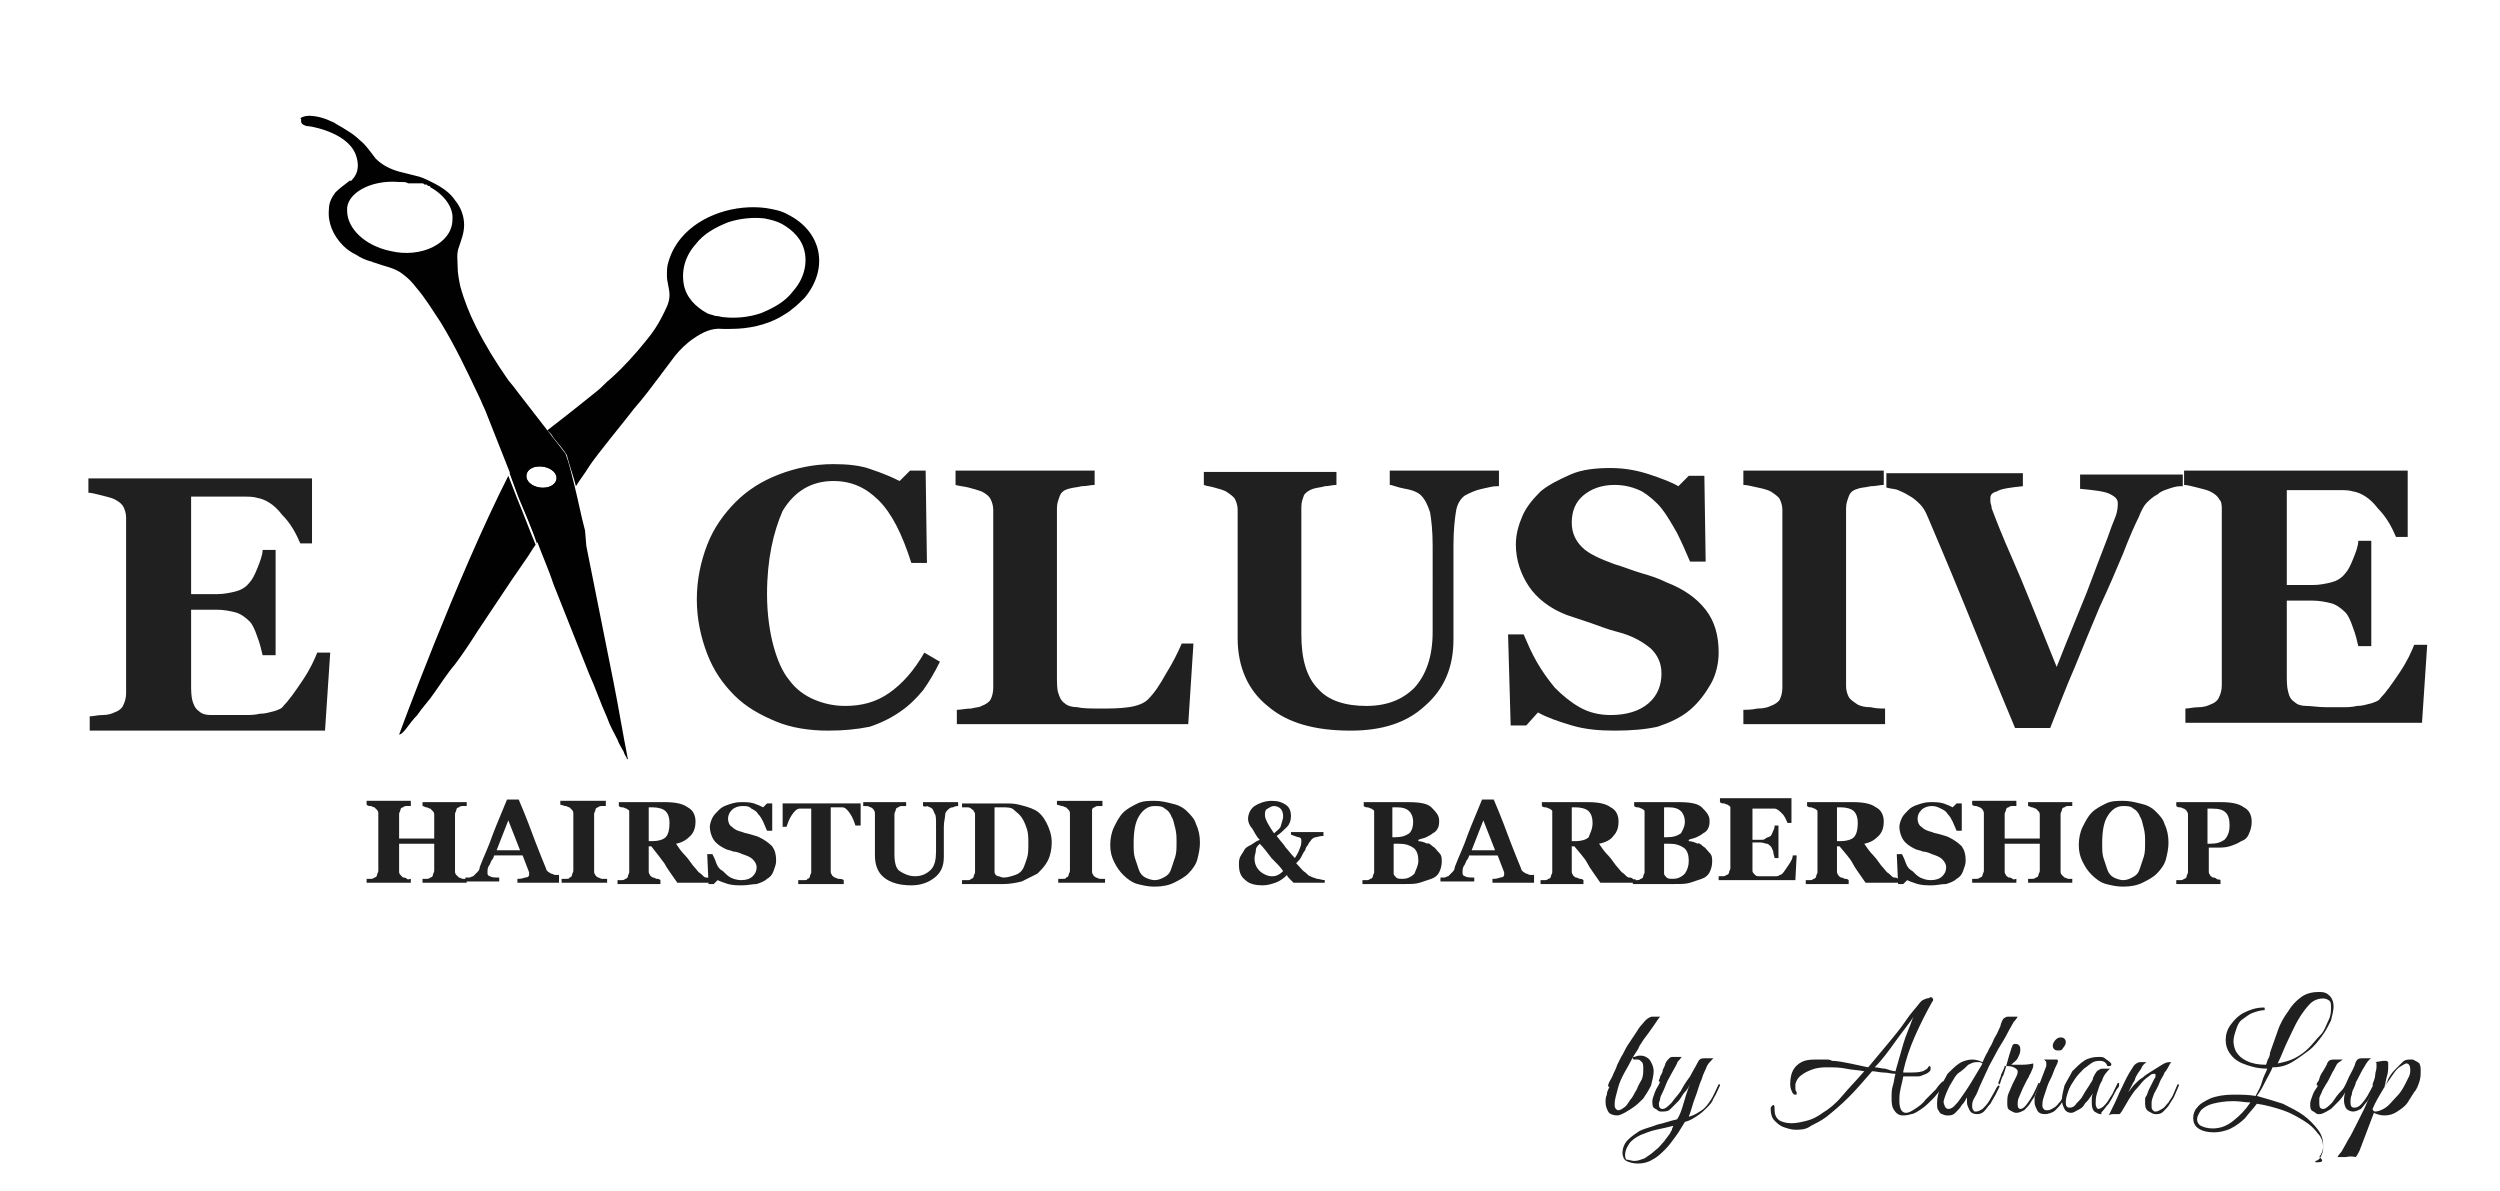 <svg xmlns="http://www.w3.org/2000/svg" xml:space="preserve" x="0" y="0" viewBox="0 0 192.3 91.6"><switch><g><path d="M24.1 41.8h-1c-.3-.7-.7-1.5-1.4-2.2-.6-.8-1.3-1.2-1.9-1.3-.3-.1-.7-.1-1.1-.1h-4v7.5h2c.5 0 1-.1 1.4-.2.4-.1.8-.3 1.1-.7.2-.2.4-.6.6-1.1.2-.5.4-1 .4-1.4h1v8.1h-1c-.1-.4-.2-.9-.4-1.4-.2-.6-.4-1-.6-1.2-.3-.3-.7-.6-1.1-.7s-.9-.2-1.4-.2h-2v5.6c0 .6 0 1 .1 1.4.1.3.2.6.5.8.2.2.5.3.9.3h2.6c.4 0 .8 0 1.2-.1.4 0 .7-.1 1.1-.2.3-.1.6-.2.7-.4.4-.4.9-1.1 1.5-2s.9-1.6 1.1-2.1h1l-.4 6H6.9v-1.1c.3 0 .6-.1 1-.1s.7-.1.9-.2c.3-.1.6-.3.7-.6.1-.2.2-.5.2-.9V39.8c0-.3-.1-.6-.2-.8-.1-.2-.3-.4-.7-.6-.2-.1-.6-.2-1-.3-.4-.1-.8-.2-1-.2v-1.1H24v5zm39.6 14.4c-1.4 0-2.8-.2-4-.7-1.2-.5-2.3-1.1-3.2-2-.9-.9-1.6-1.9-2.1-3.2s-.8-2.7-.8-4.2.3-2.9.8-4.2c.5-1.3 1.3-2.4 2.2-3.3.9-.9 2-1.6 3.3-2.1 1.3-.5 2.7-.8 4.2-.8 1.1 0 2.1.1 2.9.4.9.3 1.6.6 2.2.9l.8-.8h1.2l.1 7.1h-1.2c-.7-2.2-1.5-3.8-2.5-4.8S65.5 37 64.1 37c-1.7 0-3 .8-3.9 2.3-.7 1.6-1.2 3.7-1.2 6.4 0 1.5.2 2.9.5 4s.7 2 1.2 2.6c.5.7 1.2 1.2 1.9 1.5.7.3 1.5.5 2.4.5 1.3 0 2.4-.3 3.4-1s1.9-1.7 2.7-3.1l1.2.7c-.4.8-.8 1.5-1.3 2.2-.5.6-1.1 1.2-1.7 1.6-.7.5-1.5.9-2.4 1.2-1 .2-2 .3-3.2.3zm28.1-6.7-.4 6.2H73.6v-1.1c.3 0 .7-.1 1.1-.1.4-.1.7-.1.8-.2.3-.1.6-.3.7-.5.1-.2.2-.5.2-.9V39.2c0-.3-.1-.6-.2-.8-.1-.2-.3-.4-.7-.6-.3-.1-.6-.2-1-.3-.4-.1-.7-.1-1-.2v-1.1h10.7v1.1c-.3 0-.6.1-1 .1-.4.1-.7.1-1 .2-.4.1-.6.3-.7.6-.1.3-.2.5-.2.9v12.8c0 .6 0 1.1.1 1.4.1.3.2.6.5.8.2.2.6.3 1 .3.4.1 1 .1 1.8.1.7 0 1.4 0 2.1-.1.7-.1 1.2-.3 1.5-.6.5-.5.9-1.1 1.4-2 .5-.8.9-1.6 1.2-2.3h.9zm23.3-12.1c-.3 0-.6.1-1.1.2s-.9.3-1.3.5c-.3.2-.6.6-.7 1.2-.1.6-.2 1.5-.2 2.7v7.2c0 2.1-.7 3.8-2.2 5.1-1.4 1.3-3.3 1.9-5.7 1.9-2.8 0-4.9-.6-6.4-1.9-1.5-1.2-2.3-3-2.3-5.2v-9.9c0-.3-.1-.6-.2-.8-.1-.2-.4-.4-.7-.6-.2-.1-.5-.2-.9-.3-.3-.1-.6-.1-.8-.2v-1h10.2v1c-.3 0-.6.1-.9.1-.3.1-.6.1-.9.2-.3.1-.6.3-.7.5-.1.3-.2.5-.2.9v9.8c0 1.9.4 3.3 1.3 4.2.8.9 2.1 1.3 3.7 1.3s2.8-.5 3.7-1.4c.9-1 1.4-2.4 1.4-4.3V42c0-1.2-.1-2-.2-2.6-.2-.6-.4-1-.7-1.3-.2-.2-.6-.4-1.2-.5s-1-.3-1.2-.3v-1.1h8.4v1.2zm9.1 18.8c-1.2 0-2.3-.1-3.3-.4s-1.9-.6-2.6-1l-.9 1h-1.2l-.2-7h1.2c.3.7.6 1.4 1 2.1.4.7.9 1.4 1.4 2 .6.6 1.2 1.1 1.9 1.5.7.4 1.5.6 2.4.6 1.2 0 2.2-.3 2.9-.9.7-.6 1-1.4 1-2.3 0-.8-.3-1.4-.8-1.9-.6-.5-1.4-1-2.6-1.3-.8-.2-1.5-.5-2.1-.7l-1.8-.6c-1.3-.5-2.3-1.3-2.9-2.2s-1-2-1-3.2c0-.8.2-1.5.5-2.2s.8-1.3 1.4-1.9c.6-.5 1.4-.9 2.3-1.3s2-.5 3.1-.5 2.1.2 3 .5 1.7.6 2.2.9l.8-.8h1.2l.1 6.6H130c-.3-.7-.6-1.4-1-2.2-.4-.7-.8-1.4-1.2-1.9-.4-.5-1-1-1.5-1.3-.6-.3-1.3-.5-2.1-.5-1 0-1.8.3-2.4.8s-.9 1.2-.9 2.1c0 .8.3 1.4.8 1.9s1.4.9 2.5 1.3c.7.2 1.4.5 2.1.7.7.2 1.3.4 1.9.7 1.3.5 2.3 1.2 3 2.1s1 2 1 3.3c0 .8-.2 1.7-.6 2.4s-.9 1.4-1.6 2c-.7.6-1.6 1-2.5 1.3-.9.2-2 .3-3.3.3zm20.7-.5h-10.8v-1.1c.2 0 .6 0 1.1-.1.5 0 .8-.1 1-.2.3-.1.6-.3.7-.5.1-.2.2-.5.2-.9V39.2c0-.3-.1-.6-.2-.8-.1-.2-.4-.4-.7-.6-.2-.1-.5-.2-1-.3s-.8-.2-1.1-.2v-1.1h10.8v1.1c-.3 0-.6.1-1 .1-.4.1-.8.1-1 .2-.4.1-.6.3-.7.6-.1.3-.2.5-.2.9v13.7c0 .3.1.6.2.8s.4.4.7.6c.2.1.5.2 1 .2.4.1.8.1 1.1.1v1.2zm22.8-18.3c-.3 0-.6.1-.9.2s-.6.2-.8.4c-.4.2-.7.5-.9.7s-.4.6-.6 1.1c-.3.6-.7 1.5-1.2 2.8-.5 1.2-1.1 2.6-1.8 4.1-.6 1.4-1.2 2.9-1.9 4.6-.7 1.6-1.3 3.2-1.9 4.7H155c-1.3-3.1-2.6-6.3-3.9-9.5s-2.3-5.5-2.8-6.7c-.2-.5-.4-.8-.6-1s-.5-.5-.9-.7c-.3-.2-.6-.3-.8-.4s-.6-.1-.9-.2v-1.1h10.5v1c-1 .1-1.7.2-2 .4-.4.1-.5.3-.5.5v.3c0 .1.1.3.1.5.3.8.8 2.1 1.6 3.9s1.9 4.6 3.4 8.3c.9-2.3 1.7-4.2 2.3-5.7.6-1.6 1.1-2.9 1.6-4.2.2-.6.4-1.1.6-1.6s.2-.9.2-1.1c0-.3-.2-.5-.6-.7-.4-.2-1.2-.3-2.3-.4v-1.1h7.9v.9zm17.6 3.9h-1c-.3-.7-.7-1.5-1.4-2.2-.6-.8-1.3-1.2-1.9-1.3-.3-.1-.7-.1-1.1-.1h-4V45h2c.5 0 1-.1 1.4-.2.4-.1.8-.3 1.1-.7.2-.2.4-.6.6-1.1.2-.5.4-1 .4-1.4h1v8.1h-1c-.1-.4-.2-.9-.4-1.4-.2-.6-.4-1-.6-1.2-.3-.3-.7-.6-1.1-.7s-.9-.2-1.4-.2h-2v5.6c0 .6 0 1 .1 1.4s.2.6.5.8c.2.2.5.3.9.3s.9.1 1.6.1h1.1c.4 0 .8 0 1.2-.1.4 0 .7-.1 1.1-.2.3-.1.6-.2.7-.4.4-.4.9-1.1 1.5-2s.9-1.6 1.1-2.1h1l-.4 6h-18.2v-1.1c.3 0 .6-.1 1-.1s.7-.1.9-.2c.3-.1.6-.3.7-.6.1-.2.2-.5.2-.9V39.2c0-.3 0-.6-.2-.8-.1-.2-.3-.4-.7-.6-.2-.1-.6-.2-1-.3-.4-.1-.8-.2-1-.2v-1.1h17.2v5.1zM35.9 67.9h-3.4v-.3h.3c.1 0 .2 0 .3-.1.1 0 .2-.1.2-.2s.1-.2.1-.3v-2.1h-2.7V67c0 .1 0 .2.1.3l.2.2c.1 0 .2 0 .3.1s.2 0 .3 0v.3h-3.4v-.3h.3c.1 0 .2 0 .3-.1.1 0 .2-.1.2-.2s.1-.2.1-.3v-4.4c0-.1 0-.2-.1-.3l-.2-.2c-.1 0-.2-.1-.3-.1-.1 0-.2 0-.3-.1v-.3h3.4v.4h-.3c-.1 0-.2 0-.3.1-.1 0-.2.1-.2.2s-.1.2-.1.3v1.9h2.7v-1.8c0-.1 0-.2-.1-.3l-.2-.2c-.1 0-.2-.1-.3-.1-.1 0-.2-.1-.3-.1v-.3h3.4v.3h-.3c-.1 0-.2 0-.3.1-.1 0-.2.1-.2.2s-.1.2-.1.3V67c0 .1 0 .2.1.3l.2.2c.1 0 .2.1.3.1h.3v.3z" fill="#202020"></path><path d="M43.2 67.9h-3.4v-.3c.2 0 .3 0 .6-.1.2 0 .3-.1.3-.2v-.2l-.5-1.3H38c0 .1-.1.3-.2.4-.1.2-.1.3-.2.4-.1.2-.1.3-.1.4v.2c0 .1.1.2.2.2.1.1.4.1.7.1v.3h-2.6v-.3h.3c.1 0 .2-.1.3-.1l.3-.3c.1-.1.2-.2.2-.4.3-.8.7-1.6 1-2.5.3-.8.7-1.7 1.1-2.7h.9c.6 1.4 1 2.5 1.3 3.3s.6 1.5.8 2c0 .1.1.2.1.2s.1.1.3.2c.1 0 .2.1.3.1h.3v.6zM40 65.4l-.9-2.3-.9 2.3H40zm6.7 2.5h-3.5v-.3h.3c.2 0 .3 0 .3-.1.1 0 .2-.1.2-.2s.1-.2.1-.3v-4.4c0-.1 0-.2-.1-.3l-.2-.2c-.1 0-.2-.1-.3-.1-.1 0-.3-.1-.4-.1v-.3h3.5v.4h-.3c-.1 0-.2 0-.3.1-.1 0-.2.1-.2.2s-.1.2-.1.3V67c0 .1 0 .2.1.3 0 .1.1.1.2.2.1 0 .2.1.3.1h.4v.3zm7.8 0h-2.4c-.4-.6-.8-1.1-1-1.5-.3-.4-.6-.8-1-1.3h-.2V67c0 .1 0 .2.1.3 0 .1.1.1.2.2.1 0 .1 0 .3.1.1 0 .2 0 .3.1v.3h-3.3v-.3h.3c.1 0 .2 0 .3-.1.1 0 .2-.1.2-.2s.1-.2.1-.3v-4.7c0-.1-.1-.1-.2-.2-.1 0-.2-.1-.3-.1-.1 0-.2 0-.3-.1v-.3h3.5c.8 0 1.4.1 1.8.4.4.2.6.6.6 1.1 0 .4-.1.8-.4 1.1-.3.3-.6.5-1.1.6.2.3.4.6.7.9.3.3.5.7.8 1 .1.1.2.3.4.4.2.2.3.3.4.3.1 0 .2 0 .3.1h.2v.3zm-3-4.6c0-.4-.1-.7-.3-.9-.2-.2-.6-.3-1-.3h-.3v2.6h.3c.4 0 .8-.1 1-.3s.3-.6.3-1.1z" fill="#202020"></path><path d="M57.1 68.1c-.4 0-.7 0-1.1-.1-.3-.1-.6-.2-.8-.3l-.3.3h-.4l-.1-2.3h.4c.1.2.2.4.3.7s.3.5.5.6c.2.2.4.4.6.5.2.1.5.2.8.2.4 0 .7-.1.9-.3.2-.2.3-.4.3-.7 0-.2-.1-.4-.3-.6-.2-.2-.5-.3-.8-.4-.2-.1-.5-.2-.7-.2-.2-.1-.4-.1-.6-.2-.4-.2-.7-.4-.9-.7-.2-.3-.3-.7-.3-1 0-.2.1-.5.2-.7.1-.2.3-.4.5-.6.2-.2.4-.3.7-.4.3-.1.6-.2 1-.2.3 0 .7 0 1 .1s.5.2.7.3l.3-.3h.4v2.1H59c-.1-.2-.2-.5-.3-.7-.1-.2-.2-.4-.4-.6-.1-.2-.3-.3-.5-.4-.2-.2-.4-.2-.7-.2-.3 0-.6.1-.8.3s-.3.4-.3.7c0 .2.1.5.3.6.2.2.4.3.8.4.2.1.4.1.7.2s.4.1.6.2c.4.2.7.4 1 .7.2.3.3.6.3 1.1 0 .3-.1.5-.2.8-.1.3-.3.5-.5.6-.2.2-.5.3-.8.4-.3 0-.7.1-1.1.1zm9-4.6h-.3c-.1-.3-.2-.6-.4-.9s-.4-.5-.6-.5h-.9V67c0 .1 0 .2.1.3 0 .1.1.1.2.2.1 0 .2.1.3.1.1 0 .3 0 .4.1v.3h-3.5v-.3h.4c.2 0 .3 0 .3-.1.1 0 .2-.1.2-.2s.1-.2.1-.3v-4.9h-.9c-.2 0-.4.2-.6.5s-.3.6-.4.9h-.3v-1.8h6v1.7zm7.6-1.5c-.1 0-.2 0-.4.1-.2 0-.3.1-.4.2-.1.1-.2.2-.2.4s-.1.5-.1.9v2.3c0 .7-.2 1.2-.7 1.6s-1.1.6-1.8.6c-.9 0-1.6-.2-2.1-.6s-.7-1-.7-1.7v-3.2c0-.1 0-.2-.1-.3 0-.1-.1-.1-.2-.2-.1 0-.2-.1-.3-.1h-.3v-.3h3.3v.3h-.3c-.1 0-.2 0-.3.1-.1 0-.2.1-.2.2s-.1.2-.1.3v3.1c0 .6.1 1.1.4 1.3s.7.4 1.2.4.9-.2 1.2-.5.4-.8.4-1.4v-2.1c0-.4 0-.7-.1-.8-.1-.2-.1-.3-.2-.4-.1-.1-.2-.1-.4-.2-.1.1-.3 0-.3 0v-.3h2.7v.3zm5.9.3c.4.2.7.6.9 1s.4.9.4 1.5c0 .5-.1 1-.3 1.4-.2.4-.5.7-.8 1l-1.2.6c-.4.1-.9.2-1.4.2H74v-.3h.4c.2 0 .2 0 .3-.1.1 0 .2-.1.2-.2s.1-.2.1-.3v-4.4c0-.1 0-.2-.1-.3 0-.1-.1-.1-.2-.2s-.2-.1-.4-.1H74v-.3h3.3c.4 0 .7 0 1.1.1s.8.2 1.2.4zm-.9 4.5c.1-.2.2-.5.3-.8.1-.3.1-.7.1-1.1 0-.4 0-.8-.1-1.1-.1-.3-.2-.6-.4-.9s-.4-.4-.6-.6-.5-.2-.9-.2h-.6v5c0 .1.1.2.1.2s.1.1.2.1.2.1.4.1c.3 0 .6-.1.9-.2s.5-.3.6-.5zm6.2 1.1h-3.5v-.3h.3c.2 0 .3 0 .3-.1.1 0 .2-.1.2-.2s.1-.2.1-.3v-4.4c0-.1 0-.2-.1-.3l-.2-.2c-.1 0-.2-.1-.3-.1-.1 0-.3-.1-.4-.1v-.3h3.5v.4h-.3c-.1 0-.2 0-.3.1-.1 0-.2.1-.2.2V67c0 .1 0 .2.1.3 0 .1.1.1.2.2.1 0 .2.1.3.1h.4v.3zm6.4-5.5c.3.3.6.6.7 1 .2.4.3.9.3 1.4 0 .5-.1.9-.2 1.3s-.4.8-.7 1.1c-.3.3-.7.5-1.1.7-.4.2-.9.3-1.5.3-.5 0-.9-.1-1.3-.2s-.8-.4-1.1-.7c-.3-.3-.5-.6-.7-1s-.3-.8-.3-1.3.1-1 .3-1.4c.2-.4.4-.8.7-1.1.3-.3.7-.5 1.1-.7s.9-.2 1.3-.2c.5 0 .9.1 1.3.2.5.1.9.3 1.2.6zm-1.2 4.4.3-.9c.1-.3.1-.7.1-1.1 0-.4 0-.7-.1-1.1-.1-.3-.1-.6-.3-.9-.1-.3-.3-.5-.5-.6-.2-.2-.5-.2-.8-.2-.5 0-.9.3-1.2.8s-.4 1.2-.4 2.1c0 .4 0 .8.1 1.1l.3.9c.1.3.3.5.5.6.2.1.5.2.7.2.3 0 .5-.1.7-.2.4-.2.5-.4.6-.7zm12 1.1h-2.6l-.3-.3c-.1-.1-.2-.2-.2-.3-.3.3-.6.5-.9.6-.3.1-.6.2-1 .2-.5 0-1-.1-1.3-.4-.4-.3-.5-.7-.5-1.2 0-.2 0-.4.1-.6s.2-.3.3-.5c.1-.2.3-.3.5-.4s.4-.3.7-.4c-.3-.3-.4-.6-.6-.9-.2-.2-.3-.5-.3-.7 0-.4.2-.8.5-1s.8-.4 1.3-.4.8.1 1.1.3c.3.2.4.5.4.9 0 .3-.1.6-.3.8-.2.2-.5.5-.8.7.3.4.6.7.7.9.2.2.4.5.7.8.2-.3.3-.5.4-.8.1-.2.1-.4.1-.6 0-.1-.1-.2-.2-.2s-.3-.1-.6-.2V64h2.5v.3c-.3 0-.5.1-.6.1-.1 0-.3.1-.4.3-.1.1-.1.1-.2.3-.1.1-.2.3-.2.4-.1.1-.2.3-.3.5-.1.2-.2.3-.4.5.3.3.5.6.7.7.2.2.3.3.4.3.1.1.3.1.5.2.2 0 .4.1.6.1v.2zm-3.4-.9c-.2-.3-.5-.6-.9-1-.3-.4-.6-.8-.9-1.1-.2.2-.3.3-.3.5s-.1.4-.1.6c0 .4.1.7.4 1 .2.2.6.4.9.4.2 0 .3 0 .5-.1s.3-.2.4-.3zm0-4.2c0-.3-.1-.5-.2-.6s-.3-.2-.5-.2-.3.1-.5.2-.2.3-.2.5.1.4.2.6c.1.2.3.5.5.8.2-.2.4-.3.5-.5.1-.4.2-.6.2-.8zm11.5 2.3c.2.1.3.3.5.5s.2.4.2.7c0 .3-.1.6-.2.8-.1.2-.3.4-.6.5l-.9.3c-.3.1-.7.1-1.2.1h-3.2v-.3h.3c.1 0 .2 0 .3-.1.1 0 .2-.1.2-.2s.1-.2.1-.3v-4.7c0-.1-.1-.1-.2-.2-.1 0-.2-.1-.3-.1-.1 0-.2 0-.3-.1v-.3h3.4c.9 0 1.5.1 1.8.4s.6.6.6 1c0 .2 0 .4-.1.6s-.2.3-.4.4c-.1.1-.3.2-.5.3s-.4.1-.6.2v.1c.2 0 .5.1.7.2 0-.1.2 0 .4.2zm-1.5-1.9c0-.3-.1-.6-.3-.8-.2-.2-.5-.3-.9-.3h-.4v2.3h.2c.5 0 .8-.1 1.1-.3.2-.2.3-.5.3-.9zm.4 3c0-.4-.1-.8-.4-1-.3-.2-.6-.3-1.1-.3h-.4v2.3c0 .1.1.2.2.3s.3.1.5.1c.3 0 .6-.1.9-.4.1-.3.3-.6.3-1zm9.1 1.7h-3.4v-.3c.2 0 .3 0 .6-.1.2 0 .3-.1.3-.2v-.2l-.5-1.3H113c0 .1-.1.3-.2.4-.1.2-.1.3-.2.4-.1.2-.1.3-.1.4v.2c0 .1.1.2.2.2.1.1.4.1.7.1v.3h-2.6v-.3h.3c.1 0 .2-.1.3-.1l.3-.3c.1-.1.2-.2.2-.4.3-.8.7-1.6 1-2.5.3-.8.7-1.7 1.1-2.7h.9c.6 1.4 1 2.5 1.3 3.3s.6 1.5.8 2c0 .1.1.2.1.2s.1.1.3.2c.1 0 .2.1.3.1h.3v.6zm-3.2-2.5-.9-2.3-.9 2.3h1.8zm10.5 2.5h-2.4c-.4-.6-.8-1.1-1-1.5s-.6-.8-1-1.3h-.2V67c0 .1 0 .2.1.3 0 .1.1.1.2.2.1 0 .1 0 .3.1.1 0 .2 0 .3.1v.3h-3.3v-.3h.3c.1 0 .2 0 .3-.1.1 0 .2-.1.2-.2s.1-.2.1-.3v-4.7c0-.1-.1-.1-.2-.2-.1 0-.2-.1-.3-.1-.1 0-.2 0-.3-.1v-.3h3.5c.8 0 1.4.1 1.8.4.4.2.6.6.6 1.1 0 .4-.1.8-.4 1.1-.2.3-.6.5-1.1.6.2.3.4.6.7.9.3.3.5.7.8 1 .1.1.2.3.4.4.2.2.3.3.4.3.1 0 .2 0 .3.1s.2 0 .2 0v.3zm-3-4.6c0-.4-.1-.7-.3-.9-.2-.2-.6-.3-1-.3h-.3v2.6h.3c.4 0 .8-.1 1-.3.1-.3.3-.6.3-1.1z" fill="#202020"></path><path d="M131 65.1c.2.1.3.3.5.5s.2.4.2.7c0 .3-.1.6-.2.8-.1.2-.3.4-.6.5l-.9.3c-.3.1-.7.1-1.2.1h-3.2v-.3h.3c.1 0 .2 0 .3-.1.1 0 .2-.1.2-.2s.1-.2.1-.3v-4.7c0-.1-.1-.1-.2-.2-.1 0-.2-.1-.3-.1-.1 0-.2 0-.3-.1v-.3h3.4c.9 0 1.5.1 1.8.4s.6.6.6 1c0 .2 0 .4-.1.6s-.2.3-.4.4c-.1.1-.3.2-.5.3s-.4.1-.6.2v.1c.2 0 .5.1.7.2 0-.1.2 0 .4.2zm-1.4-1.9c0-.3-.1-.6-.3-.8-.2-.2-.5-.3-.9-.3h-.4v2.3h.2c.5 0 .8-.1 1.1-.3.1-.2.3-.5.3-.9zm.3 3c0-.4-.1-.8-.4-1-.3-.2-.6-.3-1.1-.3h-.4v2.3c0 .1.1.2.2.3s.3.1.5.1c.3 0 .6-.1.9-.4.2-.3.3-.6.3-1zm7.9-2.9h-.3c-.1-.2-.2-.5-.4-.7-.2-.2-.4-.4-.6-.4h-1.7v2.4h.6c.2 0 .3 0 .4-.1s.3-.1.4-.2c.1-.1.1-.2.2-.4s.1-.3.1-.4h.3V66h-.3c0-.1-.1-.3-.1-.5-.1-.2-.1-.3-.2-.4-.1-.1-.2-.2-.3-.2-.1 0-.3-.1-.5-.1h-.6V67c0 .1.1.2.2.3.1.1.2.1.3.1h1.3c.1 0 .2 0 .3-.1.1 0 .2-.1.2-.1.1-.1.3-.4.5-.7.2-.3.3-.5.3-.7h.3l-.1 1.9h-5.9v-.3h.3c.1 0 .2 0 .3-.1.1 0 .2-.1.2-.2s.1-.2.1-.3v-4.7c0-.1-.1-.1-.2-.2-.1 0-.2-.1-.3-.1s-.2 0-.3-.1v-.3h5.5v1.9zm8.1 4.6h-2.4c-.4-.6-.8-1.1-1-1.5s-.6-.8-1-1.3h-.2V67c0 .1 0 .2.1.3 0 .1.1.1.2.2.1 0 .1 0 .3.1.1 0 .2 0 .3.1v.3h-3.3v-.3h.3c.1 0 .2 0 .3-.1.1 0 .2-.1.2-.2s.1-.2.1-.3v-4.7c0-.1-.1-.1-.2-.2-.1 0-.2-.1-.3-.1-.1 0-.2 0-.3-.1v-.3h3.5c.8 0 1.4.1 1.8.4.4.2.6.6.6 1.1 0 .4-.1.8-.4 1.1-.3.3-.6.5-1.1.6.2.3.4.6.7.9.3.3.5.7.8 1 .1.1.2.3.4.4.2.2.3.3.4.3.1 0 .2 0 .3.1h.2v.3zm-3-4.6c0-.4-.1-.7-.3-.9-.2-.2-.6-.3-1-.3h-.3v2.6h.3c.4 0 .8-.1 1-.3s.3-.6.3-1.1z" fill="#202020"></path><path d="M148.6 68.1c-.4 0-.7 0-1.1-.1-.3-.1-.6-.2-.8-.3l-.3.3h-.4l-.1-2.3h.4c.1.2.2.4.3.7s.3.5.5.6c.2.2.4.4.6.5.2.1.5.2.8.2.4 0 .7-.1.9-.3.2-.2.3-.4.3-.7 0-.2-.1-.4-.3-.6-.2-.2-.5-.3-.8-.4-.2-.1-.5-.2-.7-.2-.2-.1-.4-.1-.6-.2-.4-.2-.7-.4-.9-.7-.2-.3-.3-.7-.3-1 0-.2.1-.5.2-.7.1-.2.3-.4.5-.6.2-.2.4-.3.7-.4.3-.1.6-.2 1-.2.3 0 .7 0 1 .1s.5.2.7.3l.3-.3h.4v2.1h-.4c-.1-.2-.2-.5-.3-.7-.1-.2-.2-.4-.4-.6-.1-.2-.3-.3-.5-.4-.2-.1-.4-.2-.7-.2-.3 0-.6.1-.8.3-.2.2-.3.4-.3.7 0 .2.1.5.3.6.2.2.4.3.8.4.2.1.4.1.7.2s.4.1.6.2c.4.2.7.4 1 .7.2.3.3.6.3 1.1 0 .3-.1.5-.2.8-.1.3-.3.5-.5.6-.2.2-.5.3-.8.4-.4 0-.7.1-1.1.1zm10.8-.2H156v-.3h.3c.1 0 .2 0 .3-.1.1 0 .2-.1.2-.2s.1-.2.1-.3v-2.1h-2.7V67c0 .1 0 .2.1.3 0 .1.1.1.2.2.1 0 .2 0 .3.1s.2 0 .3 0v.3h-3.4v-.3h.3c.1 0 .2 0 .3-.1.1 0 .2-.1.2-.2s.1-.2.1-.3v-4.4c0-.1 0-.2-.1-.3 0-.1-.1-.1-.2-.2-.1 0-.2-.1-.3-.1-.1 0-.2 0-.3-.1v-.3h3.4v.4h-.3c-.1 0-.2 0-.3.1-.1 0-.2.1-.2.2s-.1.2-.1.3v1.9h2.7v-1.8c0-.1 0-.2-.1-.3l-.2-.2c-.1 0-.2-.1-.3-.1-.1 0-.2-.1-.3-.1v-.3h3.4v.3h-.3c-.1 0-.2 0-.3.1-.1 0-.2.1-.2.2s-.1.2-.1.3V67c0 .1 0 .2.1.3l.2.2c.1 0 .2.1.3.1h.3v.3zm6.4-5.5c.3.3.6.6.7 1 .2.4.3.9.3 1.4 0 .5-.1.9-.2 1.3s-.4.8-.7 1.1c-.3.3-.7.5-1.1.7-.4.2-.9.3-1.5.3-.5 0-.9-.1-1.3-.2s-.8-.4-1.1-.7c-.3-.3-.5-.6-.7-1s-.3-.8-.3-1.3.1-1 .3-1.4c.2-.4.4-.8.7-1.1.3-.3.7-.5 1.1-.7.4-.2.9-.2 1.3-.2.5 0 .9.1 1.3.2.5.1.9.3 1.2.6zm-1.2 4.4.3-.9c.1-.3.1-.7.1-1.1 0-.4 0-.7-.1-1.1-.1-.3-.1-.6-.3-.9-.1-.3-.3-.5-.5-.6-.2-.2-.5-.2-.8-.2-.5 0-.9.3-1.2.8s-.4 1.2-.4 2.1c0 .4 0 .8.1 1.1l.3.9c.1.3.3.5.5.6.2.1.5.2.7.2.3 0 .5-.1.7-.2.4-.2.5-.4.6-.7zm8.6-3.6c0 .4-.1.7-.2.9-.1.3-.3.5-.6.6-.3.2-.6.3-.9.4-.3.1-.7.1-1.1.1h-.5V67c0 .1 0 .2.1.3 0 .1.1.1.2.2.1 0 .2 0 .3.1s.2 0 .3.1v.3h-3.4v-.3h.3c.1 0 .2 0 .3-.1.1 0 .2-.1.2-.2s.1-.2.1-.3v-4.4c0-.1 0-.2-.1-.3 0-.1-.1-.1-.2-.2-.1 0-.2-.1-.3-.1-.1 0-.2 0-.3-.1v-.3h3.4c.8 0 1.4.1 1.8.4.4.2.6.6.6 1.1zm-1.7.3c0-.5-.1-.8-.3-1-.2-.2-.5-.3-1-.3h-.4v2.7h.2c.5 0 .8-.1 1.1-.3.3-.3.4-.7.4-1.1zm-47.1 22.3c-.3 0-.6-.1-.7-.3-.1-.2-.2-.4-.2-.7 0-.2 0-.4.1-.6 0-.2.1-.4.2-.6-.1 0-.1 0-.1-.1 0 0 0-.1.1-.3.1-.2.2-.3.3-.6.1-.2.2-.4.3-.7l.3-.6c.2-.3.3-.6.5-.9l.6-.9c.2-.3.3-.5.5-.7.3-.4.6-.6.8-.6h.6c-.1.1-.3.4-.5.7-.2.3-.5.7-.8 1.1-.1.2-.3.4-.4.7-.2.3-.4.6-.6 1-.2.4-.4.7-.6 1.1-.2.4-.3.7-.4 1.1s-.2.7-.2 1c0 .2 0 .3.1.4.1.1.1.1.2.1s.3-.1.4-.2c.2-.1.3-.3.5-.6.2-.2.3-.5.5-.8.1-.3.3-.6.4-.8.1-.3.1-.5.1-.8 0-.2 0-.4-.1-.5s-.2-.2-.3-.2h-.3s-.1 0-.1-.1 0-.1.1-.1.2-.1.4-.1.3 0 .5.1.3.2.4.4c.1.2.2.4.2.7 0 .3-.1.7-.2 1.1-.2.4-.4.7-.6 1-.3.3-.5.5-.8.7s-.9.6-1.2.6zm1.6 3.7c-.4 0-.7-.1-.9-.2s-.3-.4-.3-.6c0-.3.1-.7.4-1s.6-.5.9-.7c.4-.2.9-.3 1.4-.5.5-.1 1-.3 1.5-.4.2-.3.3-.6.4-.9.1-.3.2-.7.3-1 .1-.3.2-.6.3-.8-.1.2-.2.4-.4.6s-.3.5-.5.7l-.6.6c-.2.2-.4.2-.7.2-.1 0-.2 0-.3-.1s-.2-.1-.3-.2c-.1-.1-.1-.3-.1-.5s.1-.4.2-.7.3-.5.4-.8h-.1v-.1s.1-.2.1-.3c.1-.2.2-.3.2-.5.1-.2.2-.4.2-.5.1-.2.2-.3.3-.4.1-.1.2-.1.3-.1h.7c-.1 0-.1.1-.2.2s-.2.2-.2.3c-.2.4-.4.7-.6 1.1-.2.3-.3.7-.5 1.1-.1.2-.2.4-.2.5s-.1.3-.1.4c0 .3.1.4.3.4.2 0 .4-.2.7-.5.2-.3.5-.6.7-.9.2-.4.4-.7.7-1.1.2-.4.4-.7.6-1.1.1-.2.2-.3.5-.3h.7c-.2.2-.4.4-.5.6-.1.3-.3.6-.4 1-.2.4-.3.9-.5 1.4-.2.5-.3 1-.5 1.5.4-.1.7-.3 1-.5s.5-.5.7-.8.4-.8.6-1.2c.1 0 .1 0 .1.1-.2.4-.3.7-.5 1-.1.3-.3.5-.5.7s-.4.4-.7.6c-.3.2-.6.4-1 .5-.2.3-.4.7-.7 1.1s-.5.7-.8 1c-.3.3-.6.6-1 .8-.3.2-.7.3-1.1.3zm-.3-.2c.3 0 .5-.1.8-.2.3-.2.6-.4.8-.6.3-.2.5-.5.7-.7.2-.3.4-.5.5-.7 0-.1.1-.1.1-.2s.1-.2.1-.3c-.4.1-.8.2-1.3.3-.5.1-.9.3-1.2.4-.4.2-.7.4-.9.7-.2.3-.3.6-.3.8 0 .1 0 .3.1.4.2 0 .4.1.6.1zm12.4-2.4c-.3 0-.6-.1-.9-.2-.3-.1-.5-.3-.7-.5-.2-.2-.3-.5-.3-.9 0-.1 0-.2.1-.2 0-.1.1-.1.1-.1.1 0 .1.1.1.4 0 .3.1.6.4.8.2.1.5.2.9.2s.8-.1 1.2-.2c.4-.1.8-.3 1.2-.6.5-.3 1-.7 1.5-1.3s1.1-1.2 1.7-1.9c-.5-.1-1-.1-1.4-.2-.5-.1-1-.1-1.4-.1-.3 0-.6 0-1 .1-.3.1-.6.2-.9.4-.3.2-.5.4-.6.8v.3c0 .1 0 .2.1.3v.1c0 .1 0 .1-.1.1s-.1 0-.2-.1c-.1-.2-.2-.4-.2-.7 0-.5.1-.9.3-1.2.2-.3.5-.5.8-.6.3-.1.7-.1 1.1-.1h.5c.2 0 .4 0 .5.1.4 0 .9.1 1.4.2.5.1.9.2 1.4.3l1.5-1.8c.5-.6 1-1.2 1.4-1.8.4-.6.8-1 1.1-1.4l.1-.1c.1-.1.2-.1.4-.2.2 0 .3-.1.3-.1.1 0 .2.1.2.2 0 0 0 .1-.1.2-.5.9-.9 1.7-1.3 2.6-.4.9-.7 1.8-.9 2.7v.1h.4c.4 0 .8 0 1.1-.1.2-.1.4-.2.4-.3l.1-.1s.1 0 .1.1v.2c-.1.2-.3.3-.6.4-.2.1-.3.1-.5.1h-1c-.1.6-.3 1.1-.3 1.7v.2c0 .6.2.9.5.9.2 0 .4-.1.7-.3s.6-.4.8-.7l.8-.8c.2-.3.4-.5.5-.6h.1c.1 0 .1.1.1.2 0 0-.1.1-.3.4-.2.2-.4.5-.6.7-.3.3-.6.6-.9.8-.3.2-.6.4-.8.4-.3.1-.5.1-.6.1-.3 0-.5-.1-.7-.4-.2-.3-.2-.6-.2-1 0-.3 0-.6.1-.9.1-.3.1-.6.2-.9-.3 0-.6-.1-.9-.1s-.6-.1-.9-.1c-.6.7-1.2 1.4-1.8 2-.6.6-1.2 1.1-1.7 1.5-.4.3-.8.5-1.2.7-.4.3-.8.3-1.2.3zm7.7-4.5.6-2.1c.2-.7.5-1.3.7-1.9l.1-.2c-.4.6-.9 1.2-1.4 1.9-.5.7-1 1.4-1.6 2 .3 0 .5.1.8.1.3.1.6.2.8.2z" fill="#202020"></path><path d="M152.1 85.7c-.3 0-.5-.1-.6-.3s-.2-.4-.2-.6v-.4c-.1.2-.2.4-.4.6-.1.2-.3.4-.5.6-.2.2-.4.2-.6.2-.1 0-.2 0-.4-.1-.1 0-.2-.1-.3-.3-.1-.1-.1-.3-.1-.6s.1-.7.2-1.1c.2-.4.4-.7.6-1.1.3-.3.6-.6.9-.8s.7-.3 1-.3c.3 0 .6.1.8.2.1-.2.2-.5.4-.8.1-.3.3-.5.4-.8s.3-.5.4-.8c.1-.2.2-.4.2-.5.1-.3.2-.5.3-.5.1-.1.2-.1.4-.1h.6s-.1.2-.3.4c-.1.2-.3.5-.5.9s-.4.7-.7 1.2c-.2.4-.5.9-.7 1.3-.2.4-.4.9-.6 1.3-.2.4-.3.8-.5 1.1s-.2.5-.2.7c0 .1 0 .2.1.3 0 .1.1.1.2.1.2 0 .3-.1.5-.2.2-.2.3-.3.5-.6.1-.2.3-.5.4-.7.1-.2.2-.4.3-.5.1 0 .1 0 .1.1l-.3.6c-.1.2-.3.5-.4.7-.2.2-.3.4-.5.6-.1.1-.3.2-.5.2zm-2.2-.4c.1 0 .3-.1.4-.2s.3-.3.5-.6.5-.7.8-1.2l.9-1.5c-.1 0-.1-.1-.2-.1h-.3c-.2 0-.4.1-.6.2-.2.2-.4.4-.7.6s-.4.5-.6.8c-.2.3-.3.6-.4.8-.1.3-.2.5-.2.7.1.4.2.5.4.5z" fill="#202020"></path><path d="M153.8 83.4c.1-.1.1-.4.3-.7.1-.3.2-.6.3-1 .1-.4.2-.7.3-1 0-.1.1-.2.1-.3.1-.1.1-.1.2-.1s.2 0 .3.1.1.2.1.4-.1.4-.2.6-.3.3-.5.5h.6c.4 0 .7 0 1.1-.1v.1c0 .1 0 .2-.1.4s-.1.3-.2.4c0 .1-.1.2-.2.4l-.3.6c-.1.2-.2.5-.3.7s-.1.4-.1.6c0 .2.1.3.2.3.2 0 .4-.2.6-.5.3-.4.5-.8.8-1.5.1 0 .1 0 .1.1-.1.2-.2.5-.3.7-.1.3-.3.5-.4.7s-.3.4-.5.6c-.2.1-.4.2-.6.2-.2 0-.3-.1-.5-.2s-.2-.3-.2-.6c0-.2 0-.5.1-.7.1-.2.2-.5.3-.7l.3-.6c.1-.2.1-.3.1-.4 0-.1-.1-.2-.3-.3-.2-.1-.4-.1-.7-.1-.1.4-.3.6-.3.8-.1.2-.1.3-.2.5.1.2.1.1.1.1z" fill="#202020"></path><path d="M157.3 85.7c-.3 0-.5-.1-.6-.3-.1-.2-.2-.4-.2-.6v-.4c0-.1.1-.2.1-.3l.8-2.1v-.2c0-.1 0-.2-.1-.2 0-.1-.1-.1-.1-.1h1c.1 0 .1.1.1.1s0 .1-.1.3c-.1.2-.2.4-.3.7-.1.3-.3.6-.4.9l-.3.9c-.1.3-.1.5-.1.6 0 .1 0 .2.1.3.1.1.1.1.3.1.2 0 .3-.1.5-.2s.3-.3.5-.5c.1-.2.3-.4.4-.7.1-.2.2-.5.3-.7.1 0 .1 0 .1.1-.1.2-.2.4-.3.7s-.3.5-.4.7-.3.4-.5.6-.6.3-.8.3zm1-4.9c-.1 0-.2 0-.3-.1s-.1-.2-.1-.3c0-.1.1-.3.2-.4.1-.1.2-.2.4-.2.1 0 .2 0 .3.1.1.1.1.2.1.3 0 .1-.1.3-.2.4-.1.2-.2.2-.4.2z" fill="#202020"></path><path d="M161.6 85.7c-.2 0-.3-.1-.5-.2-.1-.1-.2-.3-.2-.6v-.4c0-.1 0-.2.1-.4-.1.1-.2.3-.3.4-.1.2-.3.3-.4.5s-.3.3-.5.4c-.2.1-.3.2-.5.2s-.4-.1-.5-.3-.2-.4-.2-.7c0-.3.1-.7.2-1.1.2-.4.4-.7.6-1.1.3-.3.6-.6.9-.8.3-.2.7-.3 1.1-.3.2 0 .4 0 .5.1s.3.2.4.3c.1.1.1.1.1.2 0 0 0 .1-.1.1h-.2c-.1-.3-.3-.4-.6-.4-.1 0-.3 0-.5.1s-.4.3-.7.5c-.2.2-.5.5-.7.8-.2.3-.4.6-.5.9s-.2.6-.2.9c0 .3.1.4.3.4.2 0 .4-.1.5-.3.2-.2.4-.4.5-.6s.3-.5.5-.8c.1-.2.3-.4.3-.6.1-.2.2-.4.3-.5.1-.1.3-.2.4-.2h.6c-.2.2-.5.5-.6.9-.2.3-.3.7-.4 1-.1.3-.1.6-.1.8 0 .2.1.4.2.4s.3-.1.4-.2c.1-.1.3-.3.4-.5.1-.2.3-.4.4-.7l.3-.6h.1v.2s0 .1-.1.2-.2.3-.3.5c-.1.2-.2.4-.4.7-.2.2-.3.4-.5.6s.1.2-.1.2zm.6.1c.3-.6.6-1.2.8-1.7.3-.6.5-1.1.8-1.6.2-.3.3-.5.4-.6.1-.1.3-.2.4-.2h.5c-.1.1-.3.2-.4.5-.2.3-.4.5-.5.9-.2.3-.3.6-.5.9.2-.2.3-.4.5-.6s.4-.4.6-.5c.2-.2.4-.3.7-.5.3-.2.5-.3.8-.5s.5-.2.6-.2h.1c-.2.3-.3.6-.5.8-.1.3-.3.5-.4.8-.1.3-.3.6-.4.8-.1.3-.2.5-.2.7v.3c0 .1 0 .2.1.3s.1.1.2.1c.2 0 .3-.1.5-.2s.3-.3.5-.5c.1-.2.3-.4.4-.7.1-.2.2-.5.3-.7.1 0 .1 0 .1.1-.1.2-.2.5-.3.7-.1.3-.3.5-.4.7s-.3.4-.5.6c-.2.2-.4.2-.6.2-.2 0-.3-.1-.5-.2s-.3-.3-.3-.6v-.3c0-.1 0-.2.1-.3.1-.2.1-.3.2-.5l.4-.8c.1-.1.1-.2.1-.2v-.1c0-.1 0-.1-.1-.1s-.2 0-.3.1c-.1.1-.3.2-.5.4s-.4.5-.7.8c-.3.4-.6.9-1 1.6-.1.1-.1.2-.2.2h-.5c-.2 0-.3.1-.3.1zm16.1 3.6h-.2v-.1c.1 0 .3-.1.4-.3.1-.2.2-.4.2-.7 0-.4-.1-.8-.4-1.1-.3-.4-.6-.7-1.1-1-.5-.3-1-.6-1.6-.8s-1.3-.4-2-.5c-.3.4-.6.7-.9 1.1-.3.3-.7.6-1.1.8-.4.2-.9.3-1.3.3-.5 0-.9-.1-1.2-.3-.3-.2-.4-.5-.4-.8 0-.3.1-.6.3-.8.2-.3.6-.5 1-.7.5-.2 1.1-.3 1.8-.3.6 0 1.1 0 1.7.1.2-.4.4-.7.5-1.1s.3-.7.4-1c-.8 0-1.4-.2-1.9-.4s-.8-.5-1-.8c-.2-.3-.3-.6-.3-1s.1-.8.4-1.2c.3-.4.6-.7 1-.9.4-.2.9-.4 1.5-.4.1 0 .1 0 .1.1v.1c-.3 0-.6.1-.9.2-.3.1-.5.3-.8.5s-.4.5-.5.8c-.1.3-.2.6-.2.9 0 .3.1.6.2.8.2.3.4.5.8.7.4.2.9.3 1.5.3.1-.2.1-.4.2-.5.1-.2.1-.3.1-.4.2-.6.4-1.1.6-1.7.2-.6.5-1.1.8-1.5.3-.5.6-.8 1-1.1.4-.3.9-.4 1.4-.4.4 0 .6.1.8.3.2.2.3.5.3.8 0 .3-.1.7-.2 1.1-.2.4-.4.8-.7 1.2-.3.4-.6.8-1 1.1s-.8.6-1.3.9-1 .4-1.5.4c-.1.3-.3.6-.5 1s-.4.8-.7 1.2c.7.2 1.4.4 2 .6.6.3 1.2.6 1.6.9s.8.7 1.1 1.1c.3.4.4.8.4 1.2 0 .4-.1.6-.3.9.4.3.2.4-.1.4zm-9.3-3.3c0 .2.1.4.3.5s.5.2.9.2c.6 0 1.1-.2 1.6-.6.5-.4.9-.8 1.3-1.4-.4 0-.8-.1-1.3-.1-.7 0-1.2.1-1.6.2-.4.1-.7.3-.9.5-.2.3-.3.5-.3.7zm9.7-9.3c-.3 0-.7.1-1 .4-.3.3-.6.7-.9 1.2-.3.5-.5 1-.8 1.6s-.5 1.2-.8 1.8c.5-.1.9-.2 1.3-.4s.8-.5 1.1-.8c.3-.3.6-.7.9-1s.4-.7.6-1.1.2-.7.2-1c0-.2 0-.4-.1-.5-.1-.1-.3-.2-.5-.2z" fill="#202020"></path><path d="M178.4 85.7c-.1 0-.2 0-.3-.1s-.2-.1-.3-.2c-.1-.1-.1-.3-.1-.5s.1-.4.2-.7c.1-.3.3-.5.4-.7-.1 0-.1 0-.1-.1 0 0 0-.1.1-.2s.1-.3.2-.5.2-.3.3-.5.2-.3.2-.4c.1-.2.2-.3.5-.3h.7c-.1.1-.3.2-.4.3s-.2.4-.4.7l-.3.6c-.1.2-.2.3-.3.5-.1.2-.2.3-.2.4-.1.2-.2.4-.2.5v.4c0 .3.1.4.3.4.2 0 .4-.2.7-.5.2-.3.4-.6.7-.9s.4-.7.6-1.1c.2-.4.4-.7.5-1.1.1-.2.2-.3.5-.3h.7c-.2.1-.4.4-.5.6-.2.3-.4.7-.6 1.1-.1.1-.1.3-.2.5s-.2.4-.2.6c-.1.2-.1.4-.1.6 0 .3.1.4.3.4.3 0 .5-.2.8-.6s.5-.9.8-1.4h.1v.1c-.1.2-.2.5-.3.7s-.3.5-.4.7c-.2.2-.3.4-.5.6-.2.1-.4.2-.6.2-.2 0-.4-.1-.5-.2-.1-.1-.2-.4-.2-.6 0-.2 0-.4.1-.7-.1.2-.3.5-.5.7l-.6.6c-.5.3-.7.4-.9.4z" fill="#202020"></path><path d="M180.4 89h-.6s.1-.2.3-.4c.1-.2.3-.5.5-.9.2-.3.4-.7.6-1.1l.6-1.2c.2-.4.3-.7.5-1.1.1-.3.2-.6.3-.8h-.1v-.1c.1-.3.2-.5.2-.7 0-.2.1-.4.1-.6v-.3c0-.1-.1-.1-.1-.1l.6-.1h.2c.1 0 .1 0 .2.1v.3c0 .2 0 .5-.1.8-.1.3-.1.6-.2.8.1-.1.2-.3.3-.6.1-.2.3-.5.5-.7l.6-.6c.2-.2.4-.2.6-.2h.2c.2.1.4.2.5.3.1.2.1.4.1.6 0 .2 0 .5-.1.8-.1.3-.2.6-.4.8-.2.3-.3.5-.5.8-.2.3-.5.5-.8.7-.3.2-.6.3-1 .3-.3 0-.6-.1-.8-.2l-1.1 2.9c-.1.2-.2.4-.3.5-.5-.1-.6 0-.8 0zm2.3-3.5c.2 0 .5-.1.8-.3s.5-.5.8-.8c.3-.3.5-.6.7-1l.3-.6c.1-.2.1-.4.1-.5 0-.3-.1-.5-.3-.5-.1 0-.2.1-.4.2s-.4.3-.6.6c-.2.3-.5.7-.8 1.2-.3.5-.6 1-.8 1.5 0 .1.1.2.2.2z" fill="#202020"></path><path d="m42.4 33.4.2.3c.3.4.7.8 1 1.3.2.8.5 1.6.7 2.4.3-.5.7-1 1-1.5.5-.8 2.9-3.7 3.5-4.5.7-.8 1.3-1.6 1.9-2.4.1-.1.2-.3.3-.4l.9-1.2c.4-.5.9-1 1.5-1.4.6-.4 1.3-.8 2.2-.7h.6c1.4 0 2.7-.3 3.8-.9.3-.2.7-.4.9-.6.4-.3.7-.6 1-.9 1.9-2.3 1.3-5.1-1.3-6.4-.5-.3-1.1-.4-1.7-.5-2.3-.3-5 .5-6.5 2.3-.5.6-.8 1.2-1 1.9-.1.3-.1.7-.1 1 0 .5.2 1 .2 1.5 0 .6-.3 1.1-.6 1.7-.3.6-.7 1.2-1.2 1.8-.8 1-1.7 2-2.7 2.9-.4.3-.7.7-1.1 1 0 0-2.1 1.7-3.8 3l.3.3zm11.1-14.6c.6-.8 1.5-1.3 2.5-1.7.9-.3 1.9-.4 2.8-.3.5.1.9.2 1.3.4.9.5 1.6 1.2 1.8 2.2.2 1-.1 2.1-.9 3-.6.8-1.5 1.3-2.5 1.7-.9.3-1.9.4-2.8.3-.2 0-.4-.1-.7-.1-.2-.1-.4-.1-.6-.2-.9-.5-1.6-1.2-1.8-2.2-.2-1.1.1-2.2.9-3.1z" fill="#010101"></path><path d="M41.3 41.8c.3-.5.6-.9.9-1.4.5-.8 1.1-1.6 1.6-2.5.1-.1.2-.3.3-.4-.2-.8-.4-1.7-.7-2.5l-1.2-1.5-.2-.3c-1 .8-1.8 1.4-1.8 1.4-.3.6-.6 1.2-1 1.8l.7 1.9c.5 1.2 1 2.3 1.4 3.5zm.5-5.9c.6.1 1.1.5 1 1-.1.4-.6.7-1.3.6-.6-.1-1.1-.5-1-1 .1-.5.7-.7 1.3-.6zM31.2 56.1c.3-.4.6-.8.9-1.1.4-.6.9-1.1 1.3-1.7.5-.7 1-1.5 1.6-2.2.6-.8 1.2-1.7 1.7-2.5l1.8-2.7c.6-.9 1.2-1.8 1.9-2.8.3-.4.5-.8.8-1.2-.5-1.2-.9-2.3-1.4-3.5l-.7-1.8c-4 7.9-8.4 19.9-8.4 19.9.2 0 .4-.3.5-.4z" fill="#010101"></path><path d="M23.6 9.7h.1c.8.1 3.2.7 3.7 2.3.2.6.2 1.3-.3 1.8 0 .1-.1.1-.2.1-.4.3-.8.6-1.1.9-.3.4-.5.8-.5 1.3-.1 1 .3 2 1.1 2.8.3.3.6.5 1 .7.3.2.7.4 1.1.5.1 0 .2.1.3.1.8.3 1.6.4 2.2.9.4.3.7.6 1 1 .7.8 1.3 1.8 1.9 2.7 1.1 1.8 2 3.7 2.9 5.6.2.4.3.7.5 1.1l1.9 4.8.7 1.9c.5 1.1.9 2.3 1.4 3.4.4 1.1.9 2.2 1.3 3.4.9 2.3 1.8 4.5 2.7 6.8.5 1.1.9 2.3 1.4 3.4.2.6.5 1.1.8 1.7.1.3.3.6.4.8.1.1.1.3.2.4 0 .1.1.1.1.2 0 0 0 .1.1.1-.4-2-.7-3.9-1.1-5.9l-.6-3-.3-1.5-.3-1.5-.3-1.5-.3-1.5-.3-1.5-.1-1.2c-.3-1.1-.5-2.2-.8-3.4-.2-.8-.4-1.7-.7-2.5l-1.4-1.8-2.4-3.1c-.2-.3-.5-.6-.7-.9-.9-1.3-1.7-2.6-2.4-4-.5-1-.9-2-1.2-3.1-.1-.5-.2-1-.2-1.5s-.1-1 .1-1.5c.2-.6.4-1.1.4-1.7 0-.6-.2-1.3-.7-1.9-.4-.6-1-1-1.8-1.4-.4-.2-.8-.4-1.3-.5l-1.2-.3c-.7-.2-1.3-.5-1.8-1-.4-.5-.7-1-1.2-1.4-.5-.5-1.2-.9-1.9-1.3-.1-.1-.2-.1-.4-.2-.6-.3-1.8-.6-2.3-.2.2.1-.2.4.5.6zm18.2 26.2c.6.1 1.1.5 1 1-.1.4-.6.7-1.3.6-.6-.1-1.1-.5-1-1 .1-.5.7-.7 1.3-.6zM30.7 14h.3c.1 0 .2 0 .4.1h1.1c.1 0 .1.1.2.1h.1s.1 0 .1.1h.1s.1 0 .1.1c1.1.6 1.8 1.6 1.7 2.5 0 1.8-2.4 3-4.8 2.4-1.9-.4-3.3-1.7-3.3-3.1-.1-1.3 1.8-2.4 4-2.2z" fill="#010101"></path></g></switch></svg>